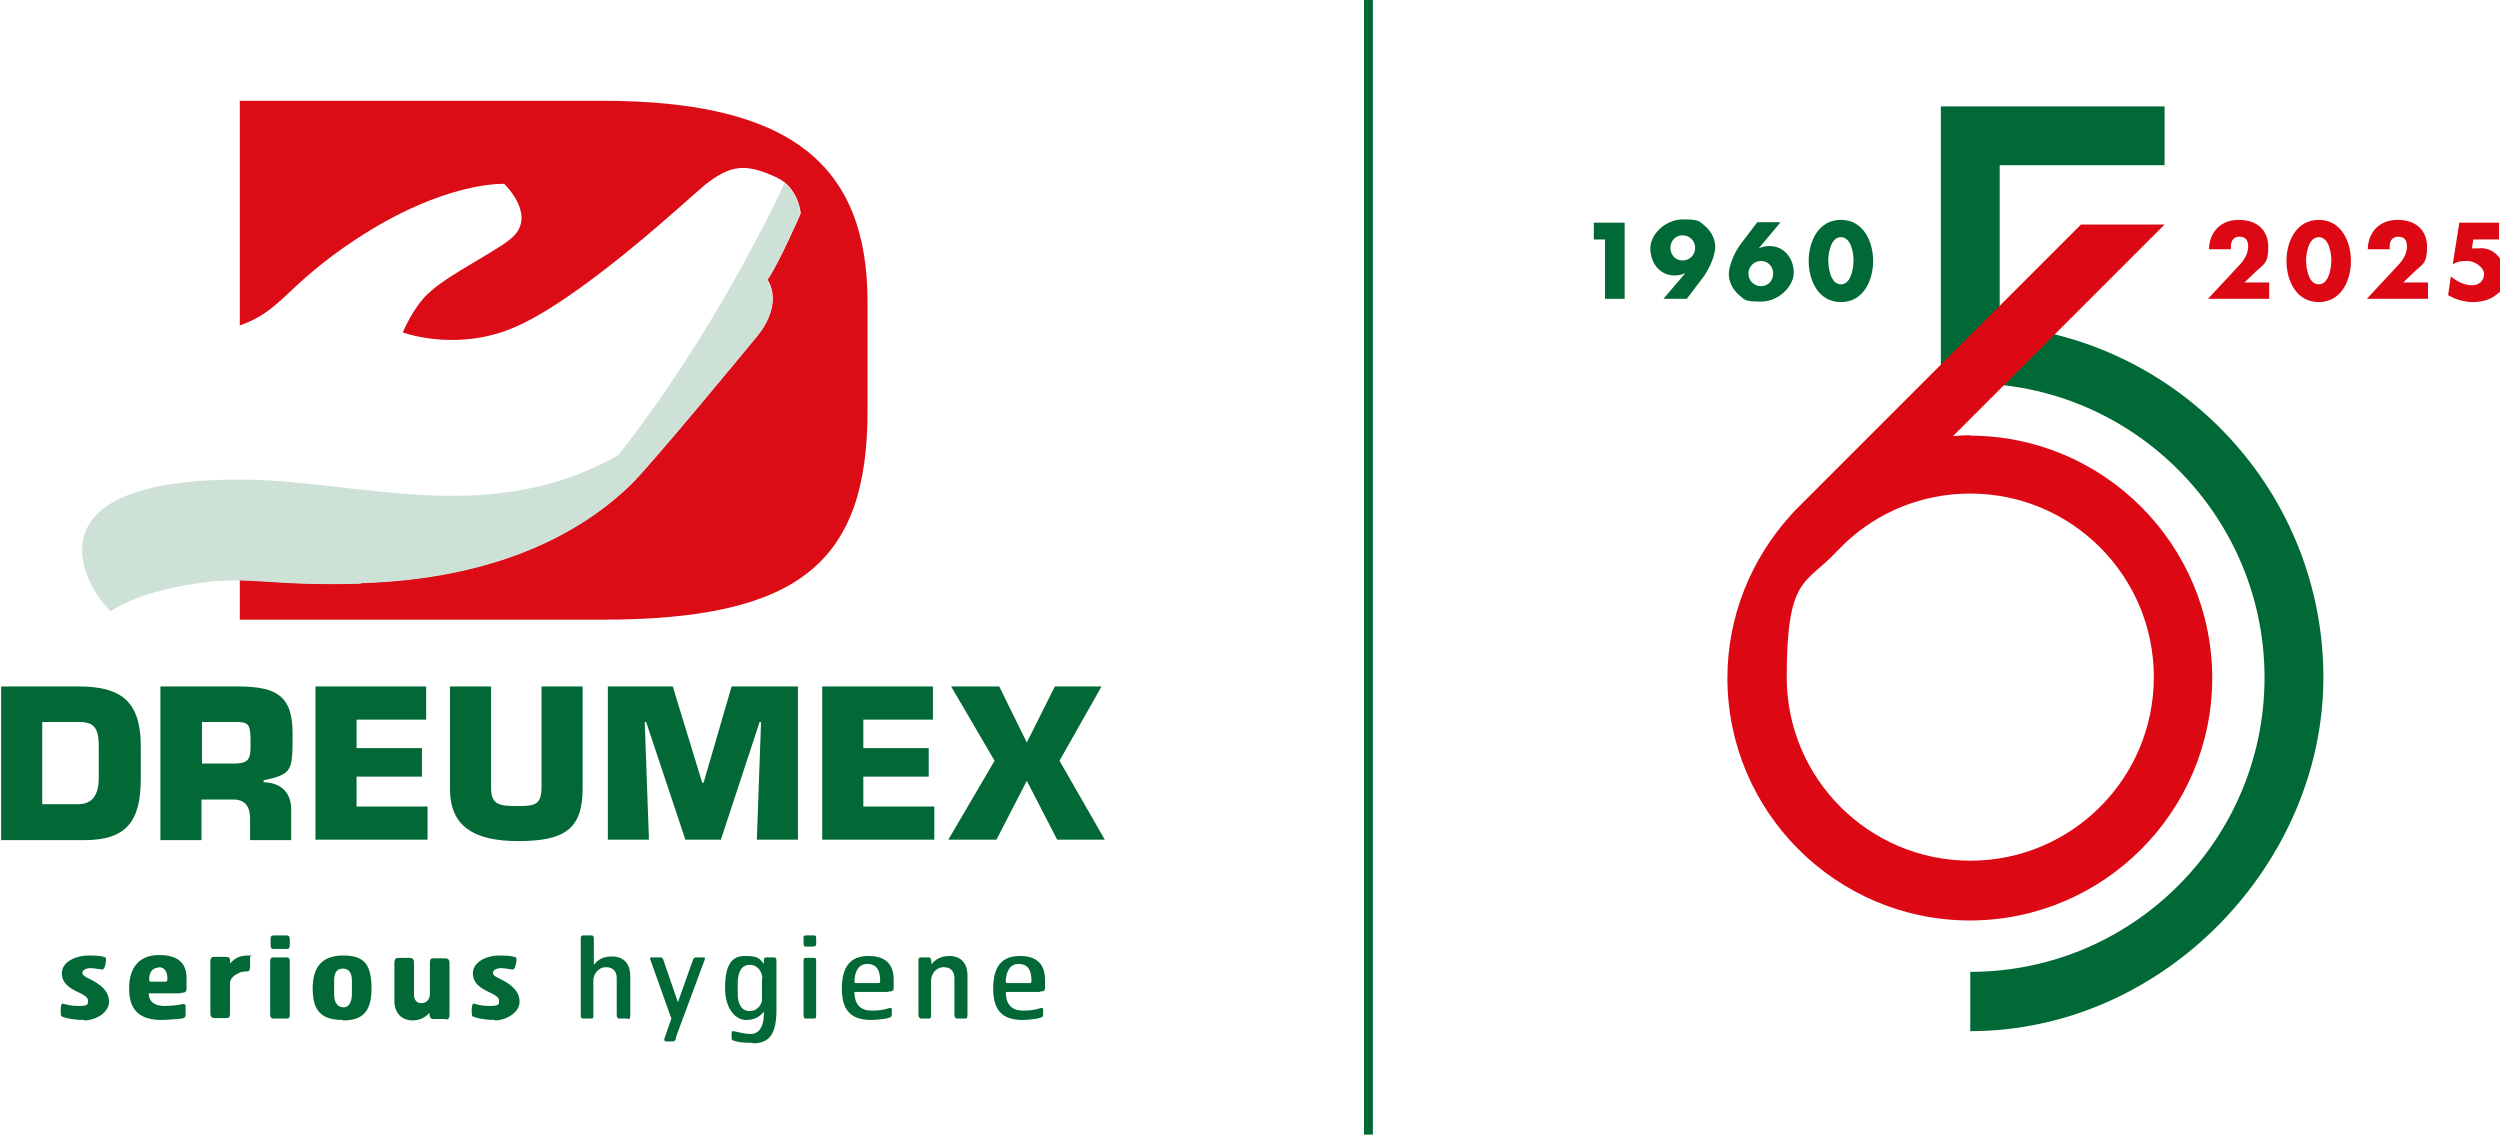 <?xml version="1.0" encoding="UTF-8" standalone="no"?>
<!-- Created with Inkscape (http://www.inkscape.org/) -->

<svg
   width="141.843mm"
   height="64.373mm"
   viewBox="0 0 141.843 64.373"
   version="1.1"
   id="svg1"
   inkscape:version="1.4 (e7c3feb1, 2024-10-09)"
   sodipodi:docname="logo-dreumex-65.svg"
   xmlns:inkscape="http://www.inkscape.org/namespaces/inkscape"
   xmlns:sodipodi="http://sodipodi.sourceforge.net/DTD/sodipodi-0.dtd"
   xmlns="http://www.w3.org/2000/svg"
   xmlns:svg="http://www.w3.org/2000/svg">
  <sodipodi:namedview
     id="namedview1"
     pagecolor="#ffffff"
     bordercolor="#000000"
     borderopacity="0.25"
     inkscape:showpageshadow="2"
     inkscape:pageopacity="0.0"
     inkscape:pagecheckerboard="0"
     inkscape:deskcolor="#d1d1d1"
     inkscape:document-units="mm"
     inkscape:zoom="0.46672073"
     inkscape:cx="82.490443"
     inkscape:cy="287.10959"
     inkscape:window-width="1920"
     inkscape:window-height="1027"
     inkscape:window-x="1680"
     inkscape:window-y="25"
     inkscape:window-maximized="1"
     inkscape:current-layer="layer1" />
  <defs
     id="defs1" />
  <g
     inkscape:label="Layer 1"
     inkscape:groupmode="layer"
     id="layer1"
     transform="translate(-37.571,-116.417)">
    <rect
       class="st1"
       x="114.961"
       y="116.417"
       width="0.503"
       height="64.373"
       id="rect1"
       style="fill:#006935;stroke-width:0.265" />
    <g
       id="g20"
       transform="matrix(0.265,0,0,0.265,-2.857,69.956)">
      <path
         class="st3"
         d="m 152.8,322.3 h 16.7 c 9.2,0 13.2,3.4 13.2,12.8 v 6.9 c 0,9 -2.9,13.2 -12.1,13.2 h -17.8 z m 8.8,25.2 h 7.7 c 3.2,0 4.4,-2.2 4.4,-5.6 V 335 c 0,-4.3 -1.4,-5.1 -4.4,-5.1 h -7.7 z"
         id="path1"
         style="fill:#026936" />
      <path
         class="st3"
         d="m 187,322.3 h 16.9 c 7.6,0.1 11.3,1.8 11.3,10 0,8.2 0,8.7 -6.2,10.1 v 0.4 c 3.6,0.1 5.9,2.1 5.9,5.8 v 6.6 h -8.8 v -4.6 c 0,-2.5 -1,-4.1 -3.6,-4.1 h -6.8 v 8.7 h -8.8 v -32.9 z m 15.6,16.5 c 3.8,0 3.6,-1.4 3.6,-5.1 0,-3.7 -0.7,-3.8 -3.6,-3.8 h -6.8 v 8.9 z"
         id="path2"
         style="fill:#026936" />
      <polygon
         class="st3"
         points="220.1,322.3 243.8,322.3 243.8,329.4 228.9,329.4 228.9,335.5 242.9,335.5 242.9,341.6 228.9,341.6 228.9,348 244.1,348 244.1,355.1 220.1,355.1 "
         id="polygon2"
         style="fill:#026936" />
      <path
         class="st3"
         d="m 277.3,322.3 v 21.9 c 0,8.8 -4.1,11.2 -13.8,11.2 -9.7,0 -14.6,-3.3 -14.6,-11.2 v -21.9 h 8.8 v 21.8 c 0,3.7 2.1,3.8 5.8,3.8 3.7,0 5,-0.3 5,-4.2 v -21.4 z"
         id="path3"
         style="fill:#026936" />
      <polygon
         class="st3"
         points="323.4,355.1 314.6,355.1 315.5,329.9 315.2,329.9 306.9,355.1 299.3,355.1 290.9,329.9 290.6,329.9 291.5,355.1 282.7,355.1 282.7,322.3 296.6,322.3 302.9,342.9 303.2,342.9 309.2,322.3 323.4,322.3 "
         id="polygon3"
         style="fill:#026936" />
      <polygon
         class="st3"
         points="328.6,322.3 352.3,322.3 352.3,329.4 337.4,329.4 337.4,335.5 351.4,335.5 351.4,341.6 337.4,341.6 337.4,348 352.6,348 352.6,355.1 328.6,355.1 "
         id="polygon4"
         style="fill:#026936" />
      <polygon
         class="st3"
         points="366.5,322.3 372.4,334.3 378.4,322.3 388.4,322.3 379.4,338.2 389.1,355.1 378.9,355.1 372.4,342.5 365.9,355.1 355.6,355.1 365.5,338.2 356.2,322.3 "
         id="polygon5"
         style="fill:#026936" />
      <path
         class="st2"
         d="m 229.8,300.2 c -13.9,0.4 -20.1,-0.6 -25.9,-0.7 v 8.5 h 77.5 c 42.3,0 56.9,-12.3 56.9,-44.7 V 240 c 0,-29.4 -16.4,-43.1 -56.9,-43.1 H 203.9 V 245 c 9,-3.1 9.8,-8.5 24.8,-18.4 19.1,-12.6 31.8,-11.9 31.8,-11.9 0,0 6.5,6.1 2.3,10.9 -2.6,3 -13.9,8.1 -18.6,12.6 -3.3,3.1 -5.4,8.3 -5.4,8.3 0,0 10.7,4 22.7,-0.6 14.6,-5.6 38.8,-28.4 42,-31 5.6,-4.4 8.8,-4.6 15.3,-1.6 4.8,2.2 5.2,7.7 5.2,7.7 0,0 -4.6,10.6 -7.1,14.2 1.6,2.6 2,6.9 -2.3,12.2 -2.2,2.6 -22.7,27.5 -27.1,31.8 -10.6,10.2 -28.5,20 -57.6,20.9"
         id="path5"
         style="fill:#dc0c17" />
      <path
         class="st0"
         d="m 229.8,300.2 c 29.1,-0.9 47,-10.7 57.6,-20.9 4.5,-4.3 25,-29.2 27.1,-31.8 4.3,-5.2 3.9,-9.6 2.3,-12.2 2.5,-3.5 7.1,-14.2 7.1,-14.2 0,0 -0.3,-4 -3.3,-6.5 0,0 0,0 -0.1,0 -2.1,4.5 -15.5,32.8 -35.6,58.2 -27.9,15.8 -55.8,5.2 -81,5.2 -48.2,0 -32,24.5 -27.6,28.2 0,0 5.7,-4.6 21.7,-6.4 1.9,-0.2 5.9,-0.2 5.9,-0.2 5.8,0.1 12,1.1 25.9,0.7"
         id="path6"
         style="fill:#cde1d7" />
      <path
         class="st3"
         d="m 170.6,393.7 c -2.5,0 -4.4,-0.5 -4.9,-0.8 -0.2,-0.1 -0.3,-2.9 0.3,-2.7 0.5,0.1 1.4,0.5 3.4,0.5 2,0 2,-0.3 2,-1.1 0,-0.8 -0.8,-1.2 -1.8,-1.7 -1.7,-0.8 -3.8,-1.8 -3.8,-4.2 0,-2.4 2.9,-3.8 5.8,-3.8 2.9,0 3.1,0.3 3.5,0.4 0.4,0.1 0,2.6 -0.6,2.6 -0.4,0 -1.8,-0.3 -2.6,-0.3 -0.8,0 -1.7,0.4 -1.7,1 0,0.6 0.7,0.9 1.7,1.4 2,1 4,2.4 4,4.8 0,2.4 -3,4 -5.3,4"
         id="path7"
         style="fill:#026936" />
      <path
         class="st3"
         d="m 191.3,388 h -6.9 c 0,1.7 1.2,2.7 3.3,2.7 2.1,0 3.5,-0.3 3.9,-0.4 0.4,0 0.7,0 0.7,0.4 v 1.8 c 0,0.6 -0.2,0.8 -0.8,0.9 -0.4,0 -2.8,0.3 -4.3,0.3 -5.3,0 -7,-2.6 -7,-6.8 0,-4.2 2,-7.1 6.4,-7.1 4.4,0 5.9,2 5.9,5 v 1.9 c 0,0.8 0,1.2 -1.3,1.2 m -4.7,-5.4 c -1.5,0 -2,1.3 -2,2.4 0,0.3 0,0.6 0.3,0.6 h 3.3 c 0.2,0 0.3,-0.2 0.3,-0.6 0,-1.3 -0.4,-2.5 -1.9,-2.5"
         id="path8"
         style="fill:#026936" />
      <path
         class="st3"
         d="m 206,382.8 c 0,0.3 -0.1,0.5 -0.5,0.5 -0.7,0 -1.4,0.1 -1.9,0.4 -1.1,0.5 -1.8,1.3 -1.8,2 v 6.5 c 0,0.6 0,1.1 -0.7,1.1 h -2.5 c -0.8,0 -1,-0.4 -1,-1 v -11.2 c 0,-0.5 0.2,-0.9 0.7,-0.9 h 2.6 c 0.5,0 0.9,0.1 0.9,0.6 v 0.8 c 1,-1.1 2.1,-1.7 3.8,-1.7 1.7,0 0.5,0 0.5,0.3 v 2.4 z"
         id="path9"
         style="fill:#026936" />
      <path
         class="st3"
         d="m 213.9,378.5 h -2.6 c -0.6,0 -0.8,-0.1 -0.8,-0.8 v -1.3 c 0,-0.7 0.2,-0.8 0.8,-0.8 h 2.6 c 0.7,0 0.7,0.5 0.7,1 v 1.1 c 0,0.5 -0.1,0.8 -0.7,0.8 m 0,14.9 h -2.7 c -0.7,0 -0.8,-0.4 -0.8,-1 v -11.3 c 0,-0.5 0.2,-0.8 0.7,-0.8 h 2.6 c 0.8,0 0.9,0.3 0.9,0.8 v 11.3 c 0,0.6 0,1 -0.7,1"
         id="path10"
         style="fill:#026936" />
      <path
         class="st3"
         d="m 226,393.7 c -4.5,0 -6.5,-1.8 -6.5,-6.7 0,-4.9 2.2,-7.1 6.6,-7.1 4.4,0 6,1.9 6,7.1 0,5.2 -2.2,6.8 -6.1,6.8 m 1.9,-8.5 c 0,-1.3 -0.4,-2.6 -1.9,-2.6 -1.5,0 -1.9,1.1 -1.9,2.6 v 3 c 0,1.6 0.7,2.7 2,2.7 1.3,0 1.8,-1.4 1.8,-2.8 z"
         id="path11"
         style="fill:#026936" />
      <path
         class="st3"
         d="m 248,393.5 h -2.6 c -0.5,0 -0.9,-0.2 -0.9,-1.3 -1,1 -2,1.6 -3.7,1.6 -1.7,0 -3.8,-1.1 -3.8,-4.2 v -8.1 c 0,-0.6 0.2,-1.1 0.8,-1.1 h 2.5 c 0.5,0 0.9,0.3 0.9,0.9 v 7 c 0,0.9 0.4,1.8 1.6,1.8 1.2,0 1.8,-1 1.8,-1.9 v -6.6 c 0,-0.6 0,-1.1 0.7,-1.1 h 2.5 c 0.8,0 1,0.4 1,1 v 11.2 c 0,0.5 -0.2,0.9 -0.7,0.9"
         id="path12"
         style="fill:#026936" />
      <path
         class="st3"
         d="m 258.6,393.7 c -2.5,0 -4.4,-0.5 -4.9,-0.8 -0.2,-0.1 -0.3,-2.9 0.3,-2.7 0.5,0.1 1.4,0.5 3.4,0.5 2,0 2,-0.3 2,-1.1 0,-0.8 -0.8,-1.2 -1.8,-1.7 -1.7,-0.8 -3.8,-1.8 -3.8,-4.2 0,-2.4 2.9,-3.8 5.7,-3.8 2.8,0 3.1,0.3 3.5,0.4 0.4,0.1 -0.1,2.6 -0.6,2.6 -0.4,0 -1.8,-0.3 -2.6,-0.3 -0.8,0 -1.7,0.4 -1.7,1 0,0.6 0.7,0.9 1.7,1.4 2,1 4,2.4 4,4.8 0,2.4 -3,4 -5.3,4"
         id="path13"
         style="fill:#026936" />
      <path
         class="st3"
         d="m 286.8,393.4 h -1.7 c -0.4,0 -0.5,-0.3 -0.5,-0.9 v -7.7 c 0,-1.3 -0.6,-2.4 -2.3,-2.4 -1.7,0 -2.7,1.6 -2.7,2.8 v 7.4 c 0,0.6 0,0.8 -0.4,0.8 h -1.7 c -0.5,0 -0.6,-0.2 -0.6,-0.8 v -16.2 c 0,-0.5 0,-0.8 0.6,-0.8 h 1.7 c 0.3,0 0.5,0.1 0.5,0.8 v 5.5 c 0.9,-1.1 1.9,-1.8 3.9,-1.8 2,0 3.9,1.1 3.9,4.2 v 8.1 c 0,0.8 0,1.1 -0.5,1.1"
         id="path14"
         style="fill:#026936" />
      <path
         class="st3"
         d="m 297.3,397.7 c -0.2,0.5 -0.4,0.6 -0.8,0.6 h -1.3 c -0.3,0 -0.5,-0.2 -0.4,-0.6 l 1.5,-4.3 -4.5,-12.6 c -0.2,-0.4 0,-0.5 0.5,-0.5 h 1.7 c 0.4,0 0.5,0.3 0.6,0.6 l 3.1,9 3.2,-9 c 0,-0.2 0.3,-0.6 0.6,-0.6 h 1.5 c 0.5,0 0.6,0.1 0.4,0.6 l -6.2,16.7 z"
         id="path15"
         style="fill:#026936" />
      <path
         class="st3"
         d="m 313.7,398.6 c -2.3,0 -3.3,-0.2 -3.8,-0.4 -0.5,-0.1 -0.7,-0.2 -0.7,-0.6 v -1.2 c 0,-0.3 0.2,-0.4 0.9,-0.2 0.9,0.2 2,0.5 3.3,0.5 1.3,0 2.6,-1.1 2.7,-3.9 0,-0.1 0,-0.7 0,-0.9 -0.9,1.2 -2.1,1.8 -3.9,1.8 -1.8,0 -4.4,-1.9 -4.4,-6.9 0,-5 1.5,-6.8 4.2,-6.8 2.7,0 3.1,0.4 4.1,1.7 0,-1.2 0,-1.4 0.6,-1.4 h 1.5 c 0.6,0 0.6,0.3 0.6,0.9 v 10.4 c 0,5.2 -1.6,7.1 -5,7.1 m 2,-13.8 c 0,-1.2 -0.8,-3 -2.7,-3 -1.9,0 -2.6,1.7 -2.6,4.1 v 2 c 0,2.4 0.9,3.8 2.6,3.8 1.7,0 2.6,-1.6 2.6,-2.3 v -4.7 z"
         id="path16"
         style="fill:#026936" />
      <path
         class="st3"
         d="m 326.8,378 h -1.6 c -0.5,0 -0.6,-0.1 -0.6,-0.8 v -0.9 c 0,-0.6 0,-0.7 0.7,-0.7 h 1.5 c 0.5,0 0.5,0.3 0.5,0.8 v 0.8 c 0,0.6 0,0.7 -0.5,0.7 m 0,15.5 h -1.7 c -0.4,0 -0.5,-0.2 -0.5,-0.8 v -11.5 c 0,-0.5 0,-0.7 0.6,-0.7 h 1.5 c 0.6,0 0.6,0.2 0.6,0.7 v 11.5 c 0,0.6 0,0.8 -0.5,0.8"
         id="path17"
         style="fill:#026936" />
      <path
         class="st3"
         d="m 342.7,387.7 h -7.2 c 0,2.8 1.4,4 3.7,4 2.3,0 3.2,-0.4 3.6,-0.5 0.4,-0.2 0.7,0 0.7,0.2 v 1.2 c 0,0.4 -0.2,0.5 -0.8,0.7 -0.3,0.1 -2.2,0.4 -3.6,0.4 -4.2,0 -6.3,-1.9 -6.3,-6.7 0,-4.8 1.9,-7 5.7,-7 3.8,0 5.4,1.9 5.4,5.1 v 1.5 c 0,0.7 0,1 -1,1 m -4.6,-5.9 c -2,0 -2.7,1.7 -2.8,3.6 0,0.3 0,0.5 0.3,0.5 h 4.9 c 0.2,0 0.3,-0.1 0.3,-0.5 0,-2.3 -0.8,-3.6 -2.8,-3.6"
         id="path18"
         style="fill:#026936" />
      <path
         class="st3"
         d="m 359.1,393.4 h -1.6 c -0.4,0 -0.6,-0.3 -0.6,-0.9 v -7.7 c 0,-1.3 -0.6,-2.4 -2.3,-2.4 -1.7,0 -2.7,1.6 -2.7,2.8 v 7.3 c 0,0.6 0,0.9 -0.5,0.9 h -1.5 c -0.5,0 -0.7,-0.3 -0.7,-0.9 v -11.4 c 0,-0.5 0,-0.8 0.6,-0.8 h 1.6 c 0.4,0 0.6,0.4 0.6,1.5 0.8,-1.1 2,-1.8 3.9,-1.8 1.9,0 3.8,1.1 3.8,4.2 v 8.1 c 0,0.8 0,1.1 -0.5,1.1"
         id="path19"
         style="fill:#026936" />
      <path
         class="st3"
         d="m 375.1,387.7 h -7.2 c 0,2.8 1.4,4 3.7,4 2.3,0 3.2,-0.4 3.6,-0.5 0.4,-0.2 0.7,0 0.7,0.2 v 1.2 c 0,0.4 -0.2,0.5 -0.8,0.7 -0.3,0.1 -2.2,0.4 -3.6,0.4 -4.2,0 -6.3,-1.9 -6.3,-6.7 0,-4.8 1.9,-7 5.7,-7 3.8,0 5.4,1.9 5.4,5.1 v 1.5 c 0,0.7 0,1 -1,1 m -4.6,-5.9 c -2,0 -2.7,1.7 -2.8,3.6 0,0.3 0,0.5 0.3,0.5 h 4.9 c 0.2,0 0.3,-0.1 0.3,-0.5 0,-2.3 -0.8,-3.6 -2.8,-3.6"
         id="path20"
         style="fill:#026936" />
    </g>
    <polygon
       class="st1"
       points="500.4,223 500.4,239.3 496.2,239.3 496.2,226.6 493.8,226.6 493.8,223 "
       id="polygon20"
       style="fill:#006935"
       transform="matrix(0.265,0,0,0.265,-2.857,69.956)" />
    <g
       id="g29"
       transform="matrix(0.265,0,0,0.265,-2.857,69.956)">
      <path
         class="st1"
         d="m 510.2,228.4 c 0,1.5 1.1,2.7 2.6,2.7 1.5,0 2.7,-1.2 2.7,-2.7 0,-1.5 -1.2,-2.7 -2.7,-2.7 -1.5,0 -2.6,1.2 -2.6,2.7 m -1.5,10.9 4.7,-5.5 v 0 c -0.7,0.3 -1.4,0.5 -2.3,0.5 -3.2,0 -5.2,-2.7 -5.2,-5.8 0,-3.1 3.3,-6.2 7,-6.2 3.7,0 3.4,0.4 4.7,1.4 1.3,1.1 2.2,2.8 2.2,4.5 0,1.7 -1.2,4.6 -2.6,6.5 l -3.5,4.6 h -4.8 z"
         id="path21"
         style="fill:#006935" />
      <path
         class="st1"
         d="m 532.2,233.9 c 0,-1.5 -1.1,-2.7 -2.6,-2.7 -1.5,0 -2.7,1.2 -2.7,2.7 0,1.5 1.2,2.7 2.7,2.7 1.5,0 2.6,-1.2 2.6,-2.7 m 1.5,-10.9 -4.6,5.5 v 0 c 0.7,-0.3 1.4,-0.5 2.3,-0.5 3.2,0 5.2,2.7 5.2,5.7 0,3 -3.3,6.2 -7,6.2 -3.7,0 -3.4,-0.4 -4.7,-1.4 -1.3,-1.1 -2.2,-2.8 -2.2,-4.5 0,-1.7 1.2,-4.7 2.6,-6.5 l 3.5,-4.6 h 4.8 z"
         id="path22"
         style="fill:#006935" />
      <path
         class="st1"
         d="m 544,231.1 c 0,1.6 0.5,5.1 2.7,5.1 2.2,0 2.7,-3.5 2.7,-5.1 0,-1.6 -0.5,-5 -2.7,-5 -2.2,0 -2.7,3.5 -2.7,5 m 9.6,0.1 c 0,4.2 -2.1,8.8 -6.9,8.8 -4.8,0 -6.9,-4.6 -6.9,-8.8 0,-4.2 2.1,-8.8 6.9,-8.8 4.8,0 6.9,4.6 6.9,8.8"
         id="path23"
         style="fill:#006935" />
      <path
         class="st4"
         d="m 638.4,235.7 v 3.6 h -13.1 l 6.7,-7.2 c 1,-1 1.9,-2.5 1.9,-4 0,-1.5 -0.7,-2.1 -1.9,-2.1 -1.2,0 -1.8,0.9 -1.8,2 0,1.1 0,0.5 0,0.7 h -4.7 c 0.1,-3.7 2.5,-6.3 6.4,-6.3 3.9,0 6.3,2.2 6.3,5.8 0,3.6 -1,3.7 -2.6,5.2 l -2.5,2.4 h 5.3 z"
         id="path24"
         style="fill:#dc0814" />
      <path
         class="st4"
         d="m 646.3,231.1 c 0,1.6 0.5,5.1 2.7,5.1 2.2,0 2.7,-3.5 2.7,-5.1 0,-1.6 -0.5,-5 -2.7,-5 -2.2,0 -2.7,3.5 -2.7,5 m 9.6,0.1 c 0,4.2 -2.1,8.8 -6.9,8.8 -4.8,0 -6.9,-4.6 -6.9,-8.8 0,-4.2 2.1,-8.8 6.9,-8.8 4.8,0 6.9,4.6 6.9,8.8"
         id="path25"
         style="fill:#dc0814" />
      <path
         class="st4"
         d="m 672.4,235.7 v 3.6 h -13.1 l 6.7,-7.2 c 1,-1 1.9,-2.5 1.9,-4 0,-1.5 -0.7,-2.1 -1.9,-2.1 -1.2,0 -1.8,0.9 -1.8,2 0,1.1 0,0.5 0,0.7 h -4.7 c 0.1,-3.7 2.5,-6.3 6.4,-6.3 3.9,0 6.3,2.2 6.3,5.8 0,3.6 -1,3.7 -2.6,5.2 l -2.5,2.4 h 5.3 z"
         id="path26"
         style="fill:#dc0814" />
      <path
         class="st4"
         d="m 682.1,226.6 -0.3,1.9 h 1.3 c 3.3,-0.4 5.8,2.4 5.8,5.7 0,3.3 -0.8,3.3 -2.1,4.4 -1.3,1 -3.1,1.4 -4.8,1.4 -1.7,0 -3.7,-0.5 -5.3,-1.5 l 0.6,-4 c 1.3,1.1 2.9,1.9 4.5,1.9 1.6,0 2.6,-1 2.6,-2.4 0,-1.4 -1.9,-2.8 -3.6,-2.8 -1.7,0 -2.1,0.2 -3.1,0.7 l 1.4,-8.9 h 8.5 v 3.6 H 682 Z"
         id="path27"
         style="fill:#dc0814" />
      <path
         class="st1"
         d="m 574.4,396 v -12.6 c 34.8,0 63,-28.3 63,-63 0,-34.7 -28.3,-63 -63,-63 h -6.3 V 198.1 H 616 v 12.6 H 580.7 V 245 c 38.8,3.2 69.3,35.8 69.3,75.4 0,39.6 -33.9,75.7 -75.7,75.7"
         id="path28"
         style="fill:#006935" />
      <path
         class="st4"
         d="m 574.4,359.6 c -21.7,0 -39.3,-17.6 -39.3,-39.3 0,-21.7 4.1,-19.8 10.6,-26.8 l 1.9,-1.9 c 7,-6.6 16.4,-10.6 26.8,-10.6 21.7,0 39.3,17.6 39.3,39.3 0,21.7 -17.6,39.3 -39.3,39.3 m 0,-91.1 c -1.3,0 -2.5,0.1 -3.7,0.2 L 616,223.4 h -17.9 l -59.5,59.5 c -0.6,0.6 -1.2,1.2 -1.8,1.8 l -0.9,1 c -8.3,9.2 -13.5,21.4 -13.5,34.8 0,28.6 23.3,51.9 51.9,51.9 28.6,0 51.9,-23.3 51.9,-51.9 0,-28.6 -23.3,-51.9 -51.9,-51.9"
         id="path29"
         style="fill:#dc0814" />
    </g>
  </g>
</svg>
